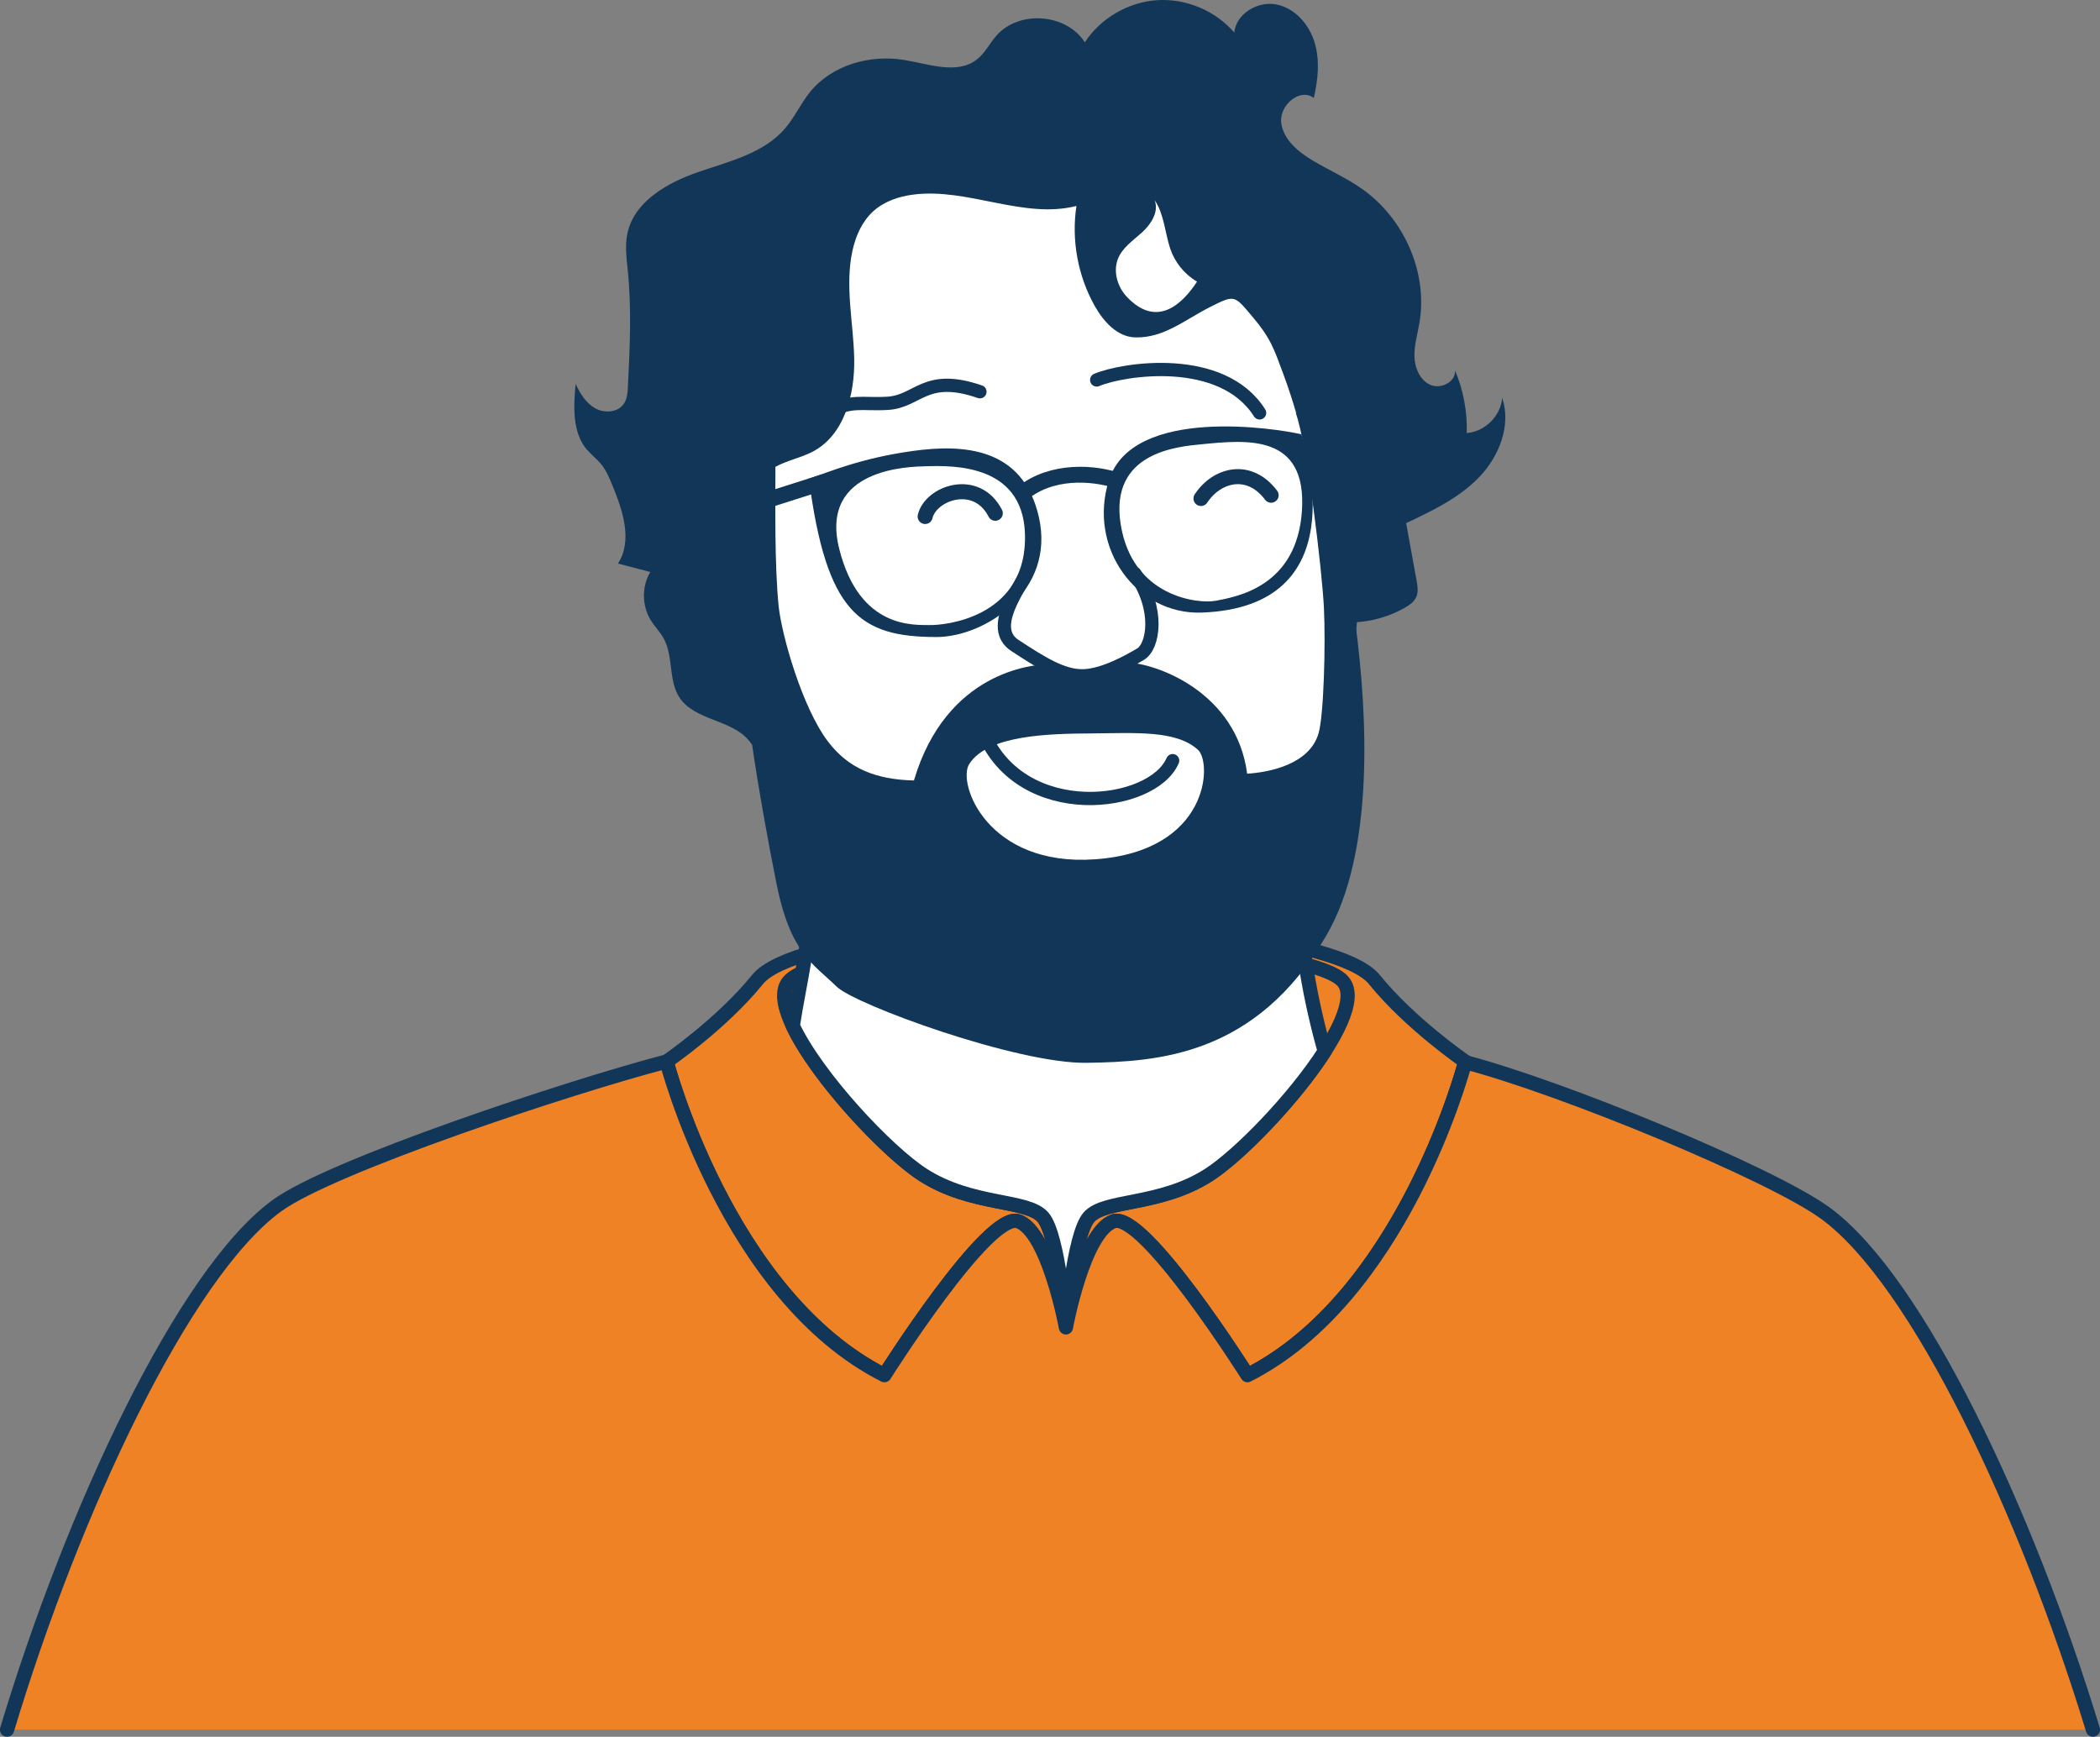 <svg xmlns="http://www.w3.org/2000/svg" viewBox="0 0 543.21 449.28"><rect x="0" y="0" width="543.21" height="449.28" fill="#808080" stroke="none"/><defs><style>      .cls-1 {        fill: #fff;      }      .cls-1, .cls-2, .cls-3, .cls-4, .cls-5 {        stroke: #113657;        stroke-linecap: round;        stroke-linejoin: round;      }      .cls-1, .cls-3, .cls-5 {        stroke-width: 3.68px;      }      .cls-6 {        fill: #113657;      }      .cls-2 {        stroke-width: 3.89px;      }      .cls-2, .cls-3, .cls-4 {        fill: none;      }      .cls-4 {        stroke-width: 3.43px;      }      .cls-5 {        fill: #f08226;      }    </style></defs><g><g id="Calque_1"><g><path class="cls-5" d="M355.49,253.38c-9.33-11.53-70.37-15.15-70.37-15.15h-18.79s-61.04,3.62-70.37,15.15c-9.33,11.53-23.53,21.23-23.53,21.23,0,0,15.61,60.53,56.34,81.13,0,0,26.87-42.61,34.65-39.8,7.77,2.81,12.3,27.44,12.3,27.44,0,0,4.53-24.63,12.31-27.44,7.77-2.81,34.65,39.8,34.65,39.8,40.73-20.6,56.34-81.13,56.34-81.13,0,0-14.2-9.7-23.53-21.23Z"></path><path class="cls-3" d="M347.49,253.98c-7.18-8.74-69.6-11.24-69.6-11.24h-4.32s-62.43,2.5-69.61,11.24c-7.18,8.74,22.16,41.83,34.8,49.94,12.64,8.11,26.89,6.24,31,10.93,4.11,4.68,5.96,28.53,5.96,28.53,0,0,1.85-23.85,5.96-28.53,4.11-4.68,18.36-2.81,31-10.93,12.64-8.12,41.98-41.2,34.8-49.94Z"></path><path class="cls-1" d="M336.85,68.2c-9.35-16.18-22.87-36.07-71.7-34.63-48.83,1.44-68.33,14.74-73,51.4-4.67,36.67-11.67,52.08,2.61,81.76,14.28,29.68,13.21,50.89,14.47,64.19.97,10.26-2.47,23.32-4.16,34.44,6.3,13.36,24.46,32.63,33.7,38.56,12.64,8.11,26.89,6.24,31,10.93,4.11,4.68,5.96,28.53,5.96,28.53,0,0,1.85-23.85,5.96-28.53,4.11-4.68,18.36-2.81,31-10.93,7.81-5.01,21.97-19.54,29.98-31.98-3.23-11.2-7.37-31.03-5.82-42.1,1.96-14.02,13.65-27.68,11.76-51.04-1.89-23.37,12.84-68.02-11.76-110.6Z"></path><path class="cls-6" d="M151.89,116.38c1.11,1.3,2.5,2.34,3.59,3.67,1.32,1.6,2.13,3.56,2.92,5.48,2.69,6.52,5.29,14.32,1.46,20.25,2.78.73,5.57,1.46,8.35,2.19-2.21,3.72-2.19,8.65.05,12.35,1.04,1.72,2.51,3.16,3.46,4.93,2.51,4.65,1.14,10.78,4.04,15.19,3.94,5.98,13.44,5.63,17.99,11.16.28.34.55.71.81,1.09,1.43,10.11,4.03,24.59,6.25,35.7,3.65,18.26,9.54,20.92,15.63,26.86,4.78,4.66,46.75,20,64.7,19.69,17.95-.3,43.82-1.52,62.08-33.17,12.23-21.2,10.63-56.16,7.35-80.79,4.46-.25,8.87-1.52,12.75-3.72,1.25-.71,2.51-1.59,3.06-2.91.54-1.3.3-2.77.05-4.15-.9-4.96-1.8-9.91-2.7-14.87,6.77-3.2,13.7-6.51,18.89-11.9,5.19-5.39,8.34-13.41,5.95-20.51-.35,4.68-4.49,8.79-9.17,9.1.17-5.53-.87-11.09-3.02-16.19.21,2.95-3.65,4.92-6.36,3.74-2.71-1.18-4.05-4.35-4.14-7.3-.09-2.95.79-5.83,1.29-8.75,2.22-13.06-4-27.01-14.83-34.64-3.97-2.8-8.45-4.79-12.63-7.26-3.85-2.28-7.79-5.48-8.3-9.93-.51-4.45,4.89-9.08,8.43-6.34,1.11-4.75,1.61-9.8.18-14.46-1.44-4.66-5.14-8.85-9.94-9.75-4.8-.89-10.3,2.41-10.82,7.26-4.89-5.66-12.5-8.84-19.96-8.35-7.46.49-14.59,4.65-18.69,10.9-4.77-7.49-17.08-8.4-22.9-1.69-1.72,1.98-2.91,4.45-4.96,6.08-5.09,4.04-12.41,1.24-18.83.18-8.89-1.48-18.76,1.3-24.42,8.32-2.37,2.94-3.94,6.48-6.39,9.35-5.52,6.47-14.45,8.55-22.5,11.32-8.05,2.77-16.66,7.67-18.35,16.01-.64,3.18-.17,6.46.15,9.69.99,9.89.5,19.87.01,29.8-.07,1.52-.18,3.13-1.02,4.4-1.52,2.3-5,2.57-7.41,1.23-2.41-1.34-3.93-3.83-5.1-6.32-.55,5.92-.88,12.55,2.96,17.07ZM309.64,72.85c-3.92,6.01-10.49,12.06-18.16,3.93-2.41-2.55-3.58-6.47-2.33-9.75,1.12-2.95,3.96-4.81,6.29-6.93,2.33-2.13,4.38-5.34,3.24-8.28,2.36,3.28,2.73,8.6,4,12.44,1.19,3.58,3.71,6.7,6.96,8.6ZM250.72,197.64c4.83-7.59,20.98-7.83,31.34-7.91,11.63-.09,22.21-.91,27.84,4.26,3.65,3.35,2.96,26.2-26.63,28.3-27.84,1.98-35.75-19.63-32.56-24.65ZM200.59,120.76c2.81-1.56,6.46-2.32,9.4-3.8,8.36-4.2,11.17-14.85,10.97-24.2-.2-9.35-2.46-18.82-.44-27.96.84-3.82,2.51-7.57,5.41-10.19,2.83-2.54,6.62-3.81,10.39-4.28,14.06-1.78,28.38,6.43,42.12,2.95-1.34,8.87.38,18.18,4.8,25.98,2.26,3.98,5.8,7.89,10.37,8.02,7.4.22,12.8-4.51,19.41-7.86,6.47-3.28,6.27-3.02,10.95,2.51,4.68,5.53,5.47,8.03,7.99,14.83,1.28,3.46,2.39,6.88,3.38,10.27-.06-.08-.12-.15-.18-.23,2.97,7.99,6.85,41.08,7.3,50.44.46,9.36-.03,27.72-1.37,32.41-2.28,7.99-12.48,10.12-18.49,10.5-2.74-21.11-23.51-28.64-31.32-28.79-7.81-.15-5.42,3-10.9,3.46-4.66.39-6.05-3.08-9.59-2.97-3.54.11-26.02,1.83-34.38,30.05-9.81-.24-16.89-3.04-22.21-10.04-6.78-8.91-12.04-27.8-12.78-34.99-1.08-10.53-.86-26.6-.84-36.11Z"></path><g><path class="cls-6" d="M266.37,128.74l-2.45-3.31c7.83-5.81,19.04-5.57,26.68-2.75l-1.43,3.86c-4.92-1.82-15.26-3.4-22.8,2.19Z"></path><g><path class="cls-6" d="M236.12,116.66c-13.73,1.9-21.99,5.57-26.89,7.19,4.54,34.62,13.13,40.94,33,40.94,12.55,0,30.85-11.89,26.49-31.06-4.13-18.17-19.76-18.85-32.6-17.07ZM240.47,161.7c-3.77-.11-18.14,1.26-23.39-19.74-5.25-21,18.47-21.22,22.23-21.34,7.39-.23,26.38-.68,25.83,19.28-.55,19.97-20.9,21.91-24.67,21.79Z"></path><path class="cls-6" d="M336.63,112.35c-6.03-1.44-43.55-7.49-49.76,11.81-5.63,17.5,7.11,34.92,23.96,34.31,39.85-1.44,27.04-41.61,25.79-46.12ZM314.41,155.42c-4.2.82-21.54-.8-24.53-19.85-2.92-18.63,14.8-20.05,21-20.65,11.64-1.14,27.16-2.74,25.9,17.12-1.26,19.85-17.06,22.35-22.37,23.39Z"></path></g><rect class="cls-6" x="195.1" y="125.43" width="18.44" height="4.12" transform="translate(-29.07 68.08) rotate(-17.68)"></rect></g><g><path class="cls-4" d="M303.33,196.77c-5.2,12.12-38.97,16.32-48.89-7.14"></path><path class="cls-4" d="M253.48,101.34c-14.17-4.89-15.92,2.49-23.83,2.99-6.72.42-9.35-1.08-15.88,2.49"></path><path class="cls-4" d="M283.68,98.29c6.85-2.89,32.41-6.85,42.14,8.52"></path><path class="cls-4" d="M265.39,148.37c-1.26,3.42-9.86,14.02-2.9,18.58,6.96,4.56,12.53,8.1,17.9,7.87,5.36-.23,11.81-3.94,14.63-5.59,3.31-1.94,5.05-11.51-1.46-20.86"></path><path class="cls-2" d="M239.31,133.61c1.43-6.12,13.3-10.3,18.14-.84"></path><path class="cls-2" d="M310.66,128.95c4.11-6.23,12.45-8.39,18.14-.84"></path></g></g><path class="cls-5" d="M541.38,447.44c-17.18-56.26-45.33-116.14-69.17-133.58-14.02-10.26-68.37-32.61-93.23-39.09-.91,3.42-16.78,60.98-56.3,80.97,0,0-26.87-42.61-34.65-39.8-7.78,2.81-12.31,27.44-12.31,27.44,0,0-4.53-24.63-12.3-27.44-7.77-2.81-34.65,39.8-34.65,39.8-40.73-20.6-56.34-81.13-56.34-81.13-24.9,6.49-86.69,26.96-100.84,37.31-24.11,17.64-52.64,78.71-69.76,135.52"></path></g></g></svg>